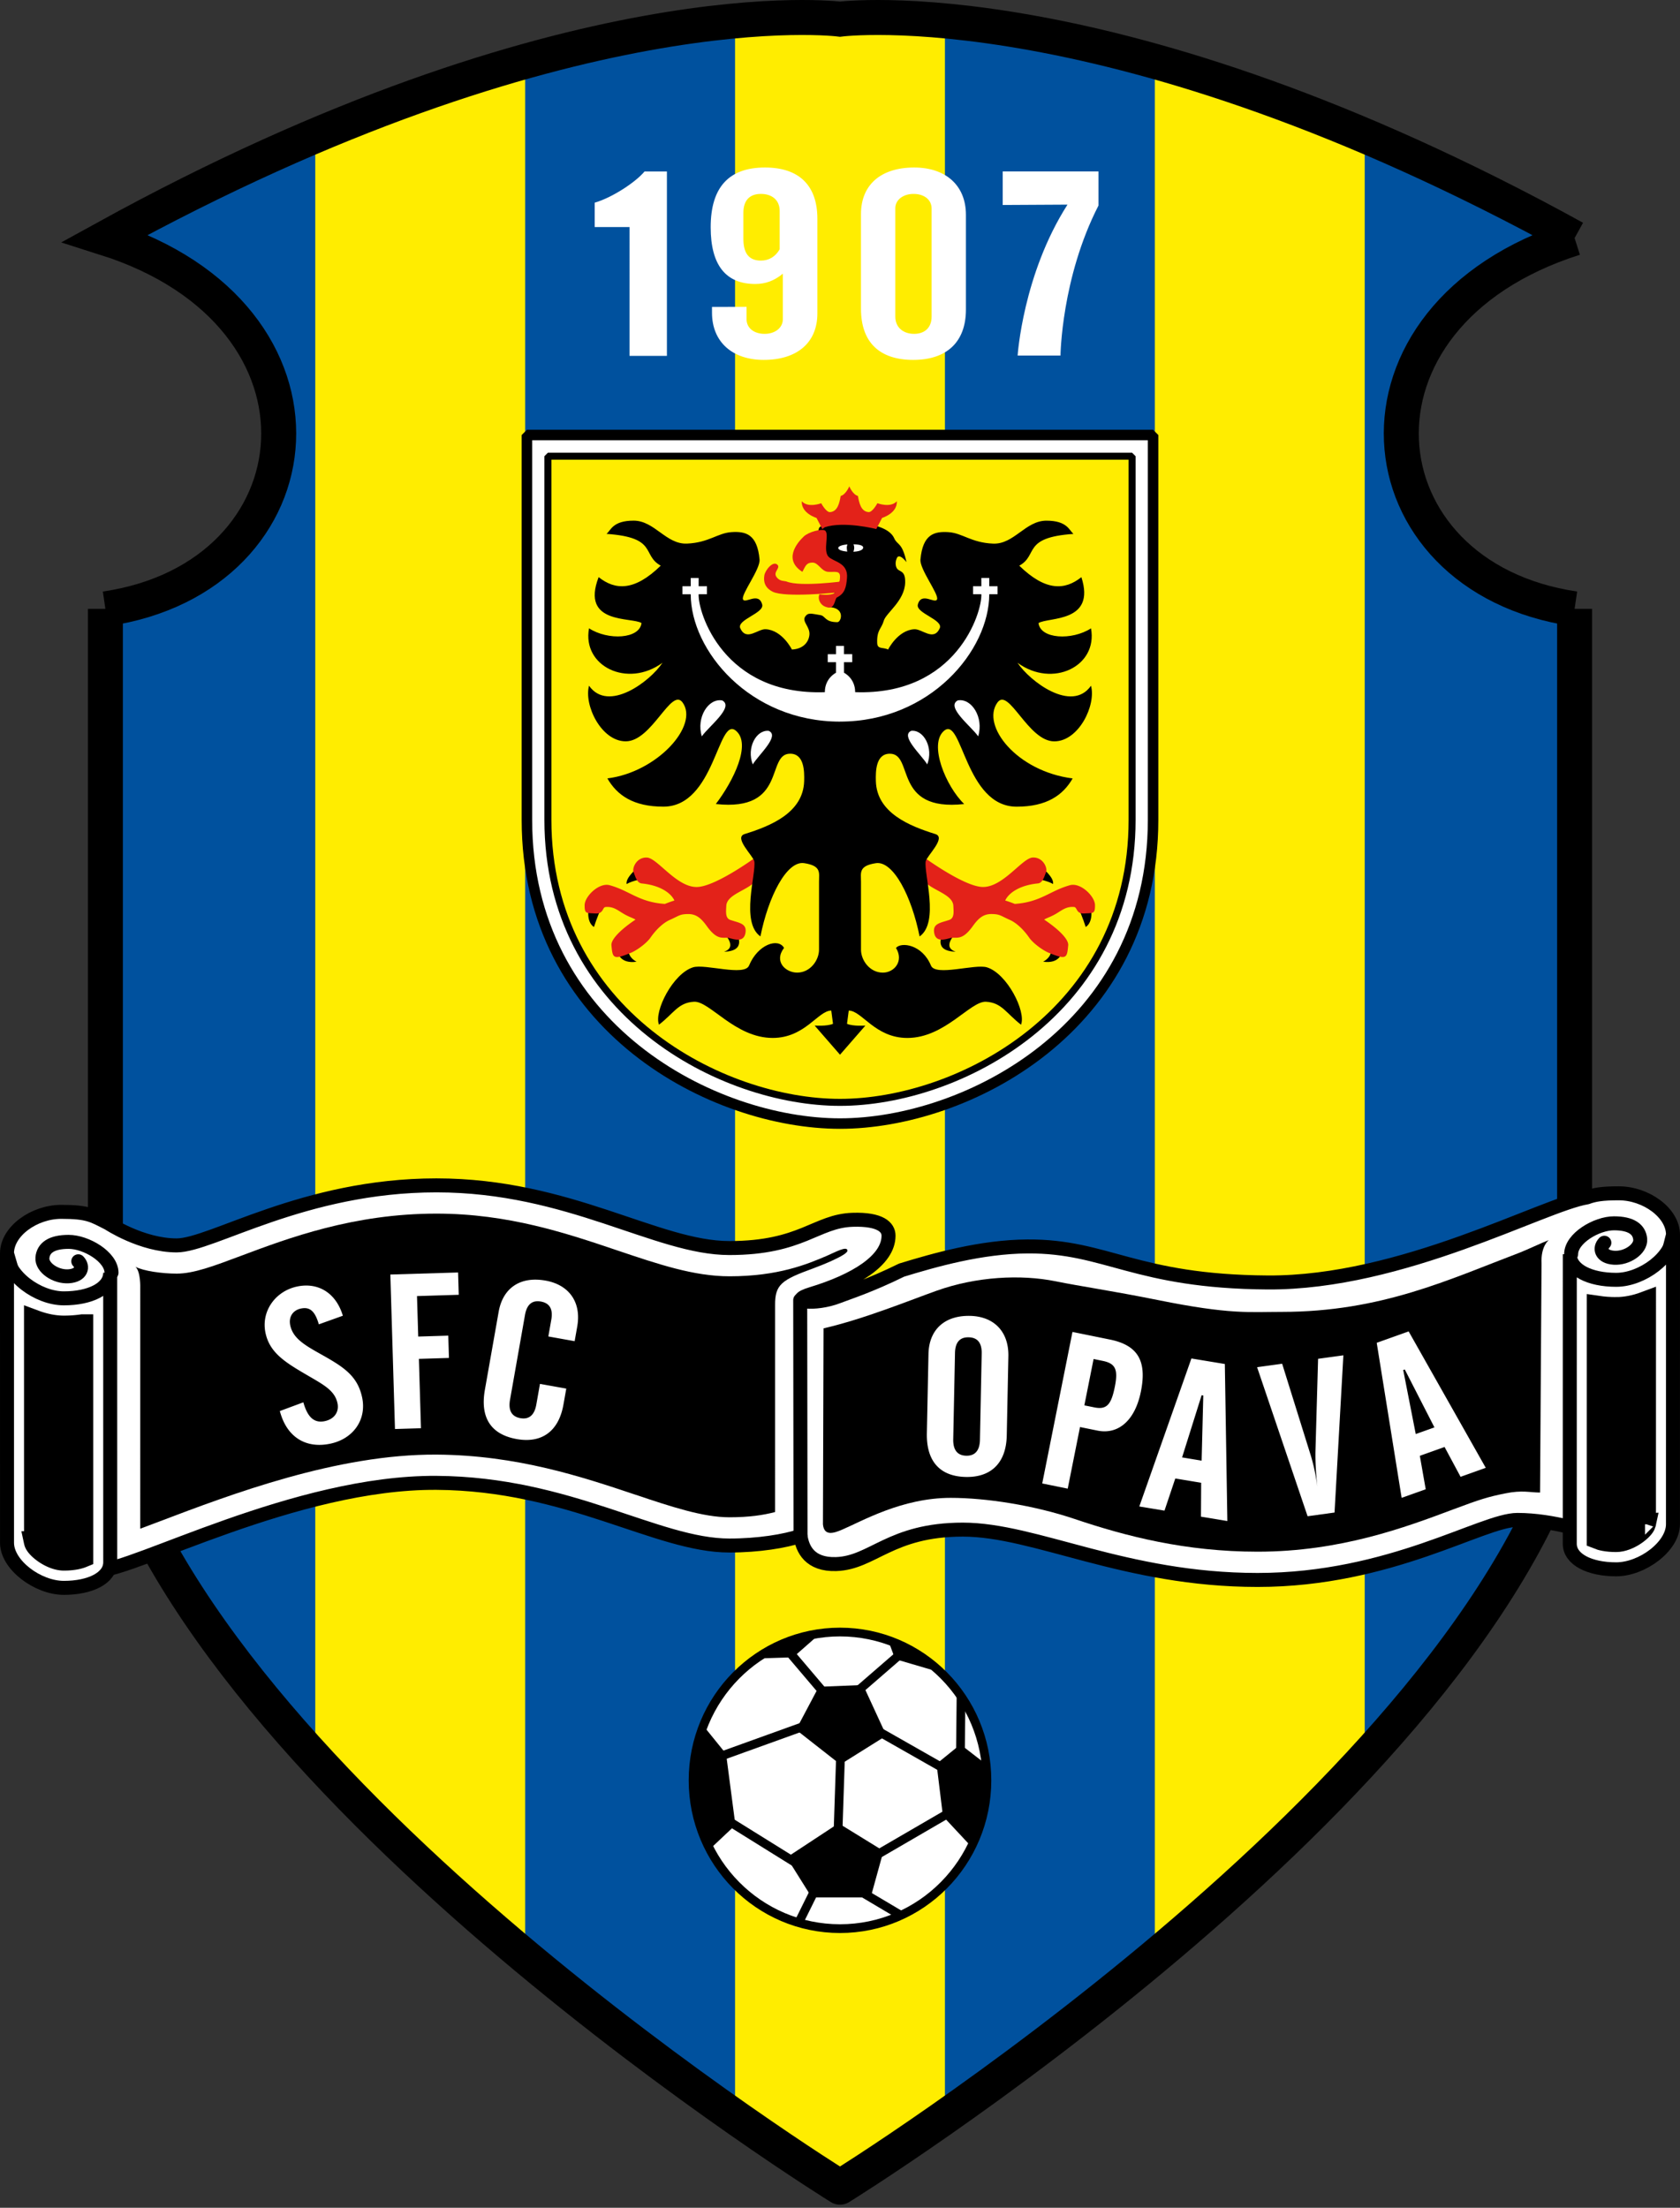<svg xmlns="http://www.w3.org/2000/svg" xml:space="preserve" width="344.16" height="452.178" version="1.0"><rect width="100%" height="100%" fill="#333333" stroke="none"/><path fill="#00519E" fill-rule="evenodd" d="M322.57 48.762C227.975-3.307 172.079 3.925 172.079 3.925S116.183-3.307 21.588 48.762c50.164 15.911 44.431 69.427 0 75.936V291.03c20.782 76.66 150.491 156.934 150.491 156.934S301.789 367.69 322.57 291.03V124.698c-44.432-6.509-50.164-60.025 0-75.936z" clip-rule="evenodd"/><path fill="#FFED00" fill-rule="evenodd" d="M107.583 400.122V12.77c-12.671 3.583-27.046 8.524-42.997 15.315V359.39c13.471 14.77 28.509 28.593 42.997 40.732zm42.997 32.964c13.395 9.419 22.217 14.878 22.217 14.878s8.191-5.068 20.781-13.872V4.204c-13.588-1.21-20.781-.279-20.781-.279s-7.703-.995-22.217.414v428.747zm85.996-31.763c14.414-11.992 29.451-25.698 42.996-40.361V27.483c-15.979-6.732-30.356-11.605-42.996-15.112v388.952z" clip-rule="evenodd"/><path fill="none" stroke="#000" stroke-miterlimit="2.613" stroke-width="7.166" d="M322.57 48.762C227.975-3.307 172.079 3.925 172.079 3.925S116.183-3.307 21.588 48.762c50.164 15.911 44.431 69.427 0 75.936m0 0V291.03m0 0c20.782 76.66 150.491 156.934 150.491 156.934S301.789 367.69 322.57 291.03m0 0V124.698m0 0c-44.432-6.509-50.164-60.025 0-75.936"/><path fill="#FFF" fill-rule="evenodd" stroke="#000" stroke-linecap="round" stroke-linejoin="bevel" stroke-miterlimit="2.613" stroke-width="2.866" d="M331.618 244.404c-3.359 0-5.01.269-6.509.835-8.97 1.455-37.842 17.598-65.391 17.427-27.231-.171-32.964-7.476-49.211-7.378-9.554.059-19.109 2.798-25.799 4.844-6.629 3.257-10.896 4.58-13.077 5.425-4.658 1.812-10.749 1.084-5.375-.542 8.958-2.71 15.767-6.87 15.767-11.934 0-1.704-1.613-3.433-7.346-3.252-7.52.239-10.391 5.786-25.262 5.786-14.869 0-32.784-12.837-60.017-12.837-27.231 0-46.042 12.295-53.208 12.295-7.167 0-13.976-4.521-13.976-4.521-3.224-1.626-4.118-2.349-9.673-2.349-5.554 0-11.108 3.975-11.108 8.496l18.812 64.907c7.167 0 40.311-18.081 69.154-17.9 27.233.171 45.148 12.837 60.017 12.837 5.953 0 11.401-.894 14.578-1.973.369 2.72 1.927 5.938 7.28 5.771 7.522-.239 11.106-7.056 25.976-7.056 14.871 0 33.145 10.308 60.377 10.308 27.23 0 46.042-12.29 53.21-12.295 7.524-.005 15.049 2.715 15.049 2.715 1.24.869 16.841-61.113 16.841-61.113-.001-4.516-5.556-8.496-11.109-8.496h0z" clip-rule="evenodd"/><path fill="#FFF" fill-rule="evenodd" stroke="#000" stroke-linecap="round" stroke-linejoin="bevel" stroke-miterlimit="2.613" stroke-width="2.866" d="M22.574 260.674c0 3.257-4.121 5.244-9.495 5.244-5.375 0-11.646-4.697-11.646-9.219l.006 59.292c0 4.521 6.271 9.224 11.646 9.224s9.496-1.987 9.496-5.244l-.007-59.297h0z" clip-rule="evenodd"/><path fill-rule="evenodd" stroke="#000" stroke-miterlimit="2.613" stroke-width="4.5" d="M7.174 315.991v-.103l-.011-.02a.51.51 0 0 1 .011.123zm5.905-44.287c-1.926 0-3.951-.405-5.91-1.133l.006 45.317c.293 1.123 3.305 3.54 5.911 3.54 1.886 0 3.109-.317 3.762-.586l-.005-47.402a25.833 25.833 0 0 1-3.764.264z" clip-rule="evenodd"/><path fill-rule="evenodd" d="M149.416 261.401c-7.25 0-14.506-2.451-22.904-5.283-10.493-3.545-22.384-7.554-37.111-7.554-16.969 0-30.299 4.995-40.032 8.647-5.641 2.119-9.717 3.643-13.177 3.643-3.014 0-6.809-.537-8.434-1.401 1.088 1.04.973 4.297.973 4.297l-.003 49.346c1.339-.498 2.716-1.021 4.046-1.523 14.455-5.488 36.299-13.779 56.663-13.652 16.504.103 29.846 4.57 40.57 8.159 7.502 2.51 13.983 4.678 19.41 4.678 4.014 0 6.954-.435 9.365-1.074l.002-42.319c-.051-4.336 1.383-5.239 7.832-7.593 1.531-.557 6.987-2.71 6.987-3.613 0-1.113-2.671.391-4.299 1.084-4.018 1.707-9.899 4.158-19.888 4.158z" clip-rule="evenodd"/><path fill="#FFF" fill-rule="evenodd" stroke="#000" stroke-linecap="round" stroke-linejoin="bevel" stroke-miterlimit="2.613" stroke-width="2.866" d="M321.585 256.88c0 3.252 4.119 5.244 9.495 5.244 5.374 0 11.646-4.702 11.646-9.224l-.008 59.297c0 4.517-6.271 9.219-11.645 9.219s-9.495-1.987-9.495-5.244l.007-59.292h0z" clip-rule="evenodd"/><path fill-rule="evenodd" stroke="#000" stroke-miterlimit="2.613" stroke-width="4.5" d="M336.996 312.07c-.002.01-.01.015-.012.02v.107c0-.083.01-.127.012-.127zm-5.915-44.16c-1.353 0-2.603-.098-3.765-.269 0 15.181-.005 41.66-.005 47.407.654.264 1.878.581 3.763.581 2.607 0 5.617-2.417 5.91-3.54l.008-45.317c-1.961.733-3.985 1.138-5.911 1.138z" clip-rule="evenodd"/><path fill-rule="evenodd" d="M191.876 264.355c8.123-2.896 17.197-3.379 24.365-1.934 5.322 1.079 11.465 1.934 21.021 3.857 14.814 2.993 18.633 2.412 25.322 2.412 20.361 0 34.29-6.65 48.745-12.139 1.328-.503 4.619-2.065 5.955-2.563 0 0-1.67 1.201-1.49 4.819l-.303 46.885c-2.148 0-3.581-.547-7.165.181-3.392.684-5.026 1.167-10.667 3.286-9.736 3.652-23.066 8.647-40.033 8.647-14.727 0-26.951-3.149-37.444-6.689-8.398-2.832-18.188-4.336-25.439-4.336-9.985 0-18.198 4.8-22.216 6.504-1.628.698-3.702 1.45-3.941-1.084l.121-40.137c8.36-1.927 17.816-5.804 23.169-7.709z" clip-rule="evenodd"/><path fill="#FFF" fill-rule="evenodd" d="M62.144 287.212c.859 3.066 2.229 4.331 4.426 3.848 1.911-.42 2.948-1.88 2.562-3.677-.557-2.588-2.806-3.745-6.121-5.684-4.517-2.632-7.74-4.59-8.614-8.667-.959-4.468 2.012-8.56 6.406-9.521 4.299-.942 8.015 1.23 9.433 5.967l-4.921 1.763c-.767-2.632-1.785-3.647-3.696-3.228-1.624.356-2.534 1.699-2.157 3.452.604 2.808 3.253 4.199 6.779 6.182 4.269 2.412 7.014 4.243 7.937 8.54.978 4.556-1.783 8.462-6.417 9.478-5.063 1.108-9.027-1.284-10.434-6.665l4.817-1.788zm17.822-26.172 13.873-.42.137 4.57-8.55.264.249 8.291 6.157-.19.137 4.57-6.157.19.426 14.205-5.324.161-.948-31.641zm22.19 7.622c.857-4.858 4.419-7.314 9.613-6.377 4.765.854 7.369 4.375 6.48 9.409l-.529 2.998-5.39-.967.608-3.442c.382-2.163-.344-3.389-2.124-3.706-1.781-.322-2.883.571-3.264 2.734l-3.071 17.393c-.382 2.163.336 3.433 2.117 3.75 1.78.322 2.889-.615 3.271-2.778l.749-4.238 5.389.967-.579 3.267c-.974 5.518-4.487 7.983-9.587 7.065-5.291-.952-7.511-4.399-6.506-10.093l2.823-15.982zm98.593 26.226c-.046 2.197-.999 3.301-2.806 3.262-1.809-.039-2.712-1.177-2.668-3.374l.361-17.661c.044-2.197.994-3.257 2.803-3.218s2.715 1.133 2.668 3.33l-.358 17.661zm-10.544-17.574-.332 16.226c-.117 5.781 2.705 8.848 7.98 8.96 5.178.107 8.271-2.881 8.387-8.481l.332-16.23c.104-5.112-3.011-8.179-7.848-8.281-5.275-.109-8.418 2.875-8.519 7.806zm31.93 10.523 1.895-9.497 1.868.386c2.634.532 3.181 1.787 2.49 5.259-.721 3.604-1.604 4.795-4.195 4.268l-2.058-.416zm-8.628 15.991 5.223 1.064 2.517-12.617 3.594.732c4.167.845 7.671-1.963 8.884-8.027 1.263-6.333-.703-9.473-6.354-10.625l-7.669-1.558-6.195 31.031zm28.651-5.332 4.004-12.739.339.059-.339 13.345-4.004-.665zm-8.763 10.049 5.159.854 2.211-6.587 5.303.879-.041 6.943 5.405.894-.515-32.163-6.849-1.133-10.673 30.313zm29.263-29.233 5.662 18.14a37.604 37.604 0 0 1 1.462 6.45l.078.576c-.337-3.213-.413-5.596-.381-7.188l.54-18.989 5.18-.713-1.809 32.197-5.52.762-10.345-30.527 5.133-.708zm27.368 14.399-2.568-13.11.322-.112 6.074 11.86-3.828 1.362zm-2.891 13.066 4.932-1.758-1.204-6.851 5.068-1.807 3.279 6.108 5.158-1.841-15.795-27.939-6.543 2.334 5.105 31.754z" clip-rule="evenodd"/><path fill="none" stroke="#000" stroke-linecap="round" stroke-linejoin="round" stroke-miterlimit="2.613" stroke-width="2.866" d="m163.993 314.57-.065-48.291"/><path fill="none" stroke="#000" stroke-linecap="round" stroke-linejoin="bevel" stroke-miterlimit="2.613" stroke-width="2.866" d="M16.036 258.325c1.074 1.084.716 2.896-1.972 3.076-2.687.181-5.554-1.812-5.375-3.799.18-1.987 1.792-3.252 5.375-3.252s8.778 3.071 8.778 6.323m305.82-6.142c-1.074 1.084-.716 2.891 1.97 3.071 2.688.181 5.554-1.807 5.376-3.799-.181-1.987-1.795-3.252-5.376-3.252s-8.776 3.071-8.776 6.328"/><path fill="#FFF" fill-rule="evenodd" stroke="#000" stroke-miterlimit="2.613" stroke-width="1.792" d="M172.079 395.01c16.624 0 30.098-13.599 30.098-30.376 0-16.772-13.475-30.371-30.098-30.371-16.621 0-30.098 13.599-30.098 30.371 0 16.777 13.477 30.376 30.098 30.376z" clip-rule="evenodd"/><path fill-rule="evenodd" d="m145.277 378.857 5.375-5.063-1.911-14.585-4.777-5.903c-5.135 14.34 1.313 25.551 1.313 25.551zm9.556-39.174 7.644-.239 5.614-4.941c-7.763 1.083-13.258 5.18-13.258 5.18zm27.112-3.736 1.434 3.857 9.436 2.773c-5.494-5.184-10.87-6.63-10.87-6.63zm19.946 25.313-5.137-3.979-4.897 3.979 1.316 10.728 5.85 6.27c4.421-9.405 2.868-16.998 2.868-16.998zm-34.159-15.786-4.658 8.794 9.076 7.114 9.435-5.908-4.777-10.367-9.076.367zm4.059 27.959-10.627 6.992 5.135 8.193h12.062l2.629-9.521-9.199-5.664z" clip-rule="evenodd"/><path fill="none" stroke="#000" stroke-miterlimit="2.613" stroke-width="1.792" d="m147.667 359.692 18.394-6.626m-16.842 19.888 14.332 8.916m3.225 5.547-3.104 6.265m12.66-6.265 8.121 4.819m10.033-20.971-14.929 8.677m-7.883-4.698.597-18.081m7.525-2.651 13.135 7.471m3.823-3.013.12-11.45m-12.659-8.555-8.481 7.349m-7.285-.001-7.166-8.438"/><path fill="#FFF" fill-rule="evenodd" stroke="#000" stroke-linejoin="bevel" stroke-miterlimit="2.613" stroke-width="2.151" d="M107.942 89.098v78.828c0 42.67 38.339 62.196 64.137 62.196s64.138-19.526 64.138-62.196V89.098H107.942z" clip-rule="evenodd"/><path fill="#FFED00" fill-rule="evenodd" stroke="#000" stroke-linejoin="bevel" stroke-miterlimit="2.613" stroke-width="1.433" d="M112.242 93.438v74.487c0 39.469 35.707 57.855 59.837 57.855 24.133 0 59.838-18.386 59.838-57.855V93.438H112.242z" clip-rule="evenodd"/><path fill-rule="evenodd" d="M130.515 177.812s-2.388 1.927-2.149 3.254c1.195-.724 3.464-1.085 3.464-1.085l-1.315-2.169zm-9.912 8.074s-.598 2.893 1.074 3.977c.478-1.566 1.553-4.097 1.553-4.097l-2.627.12zm5.971 9.162s.357 2.409 3.823 1.927c-1.793-.965-1.672-2.411-1.672-2.411l-2.151.484zm24.365-3.738s2.151 3.496-2.627 3.617c2.986-.964-.12-3.856-.12-3.856l2.747.239zm62.637-13.505s2.391 1.929 2.15 3.254c-1.193-.723-3.464-1.084-3.464-1.084l1.314-2.17zm9.914 8.076s.599 2.893-1.074 3.977c-.479-1.566-1.553-4.097-1.553-4.097l2.627.12zm-5.974 9.161s-.356 2.411-3.821 1.929c1.793-.964 1.673-2.411 1.673-2.411l2.148.482zm-24.362-3.737s-2.151 3.495 2.627 3.616c-2.986-.965.119-3.856.119-3.856l-2.746.24z" clip-rule="evenodd"/><path fill="#E32219" fill-rule="evenodd" d="M219.186 181.301c-4.131 1.145-5.947 3.459-11.302 3.833a22.882 22.882 0 0 0-1.957-.7c.717-1.567 2.985-3.133 6.689-3.496 1.016-.099 1.313-1.445 1.672-2.29.359-.843-.598-3.133-2.746-3.013-2.151.12-6.092 6.147-10.271 6.027-3.947-.114-12.422-6.388-12.422-6.388s-.771 3.678.359 5.063c1.672 2.05 5.971 2.772 6.091 5.183.059 1.204.239 2.531-.837 2.892-1.816.611-3.346.724-3.105 2.531.266 2.002 1.953 1.557 3.225 1.206 1.313-.362 2.391.723 4.658-2.411 1.047-1.448 2.031-2.531 3.82-2.531 1.793 0 1.912.361 3.821 1.204 1.233.544 2.71 1.841 3.942 3.615.838 1.206 2.867 2.653 4.063 3.135 3.611 1.458 3.701 1.085 3.941-1.567.111-1.242-2.044-3.331-4.93-5.255.754-.431 1.395-.559 2.541-1.252 1.194-.724 2.029-1.448 3.584-1.326.713.054.357 1.446 2.148 1.326 1.793-.121 2.148.121 2.148-1.688.002-1.808-2.944-4.706-5.132-4.098zm-76.368.366c-4.18.121-8.122-5.906-10.272-6.025-2.148-.122-3.105 2.169-2.747 3.011.358.845.657 2.192 1.672 2.292 3.704.361 5.972 1.929 6.688 3.495-.631.19-1.289.43-1.956.698-5.354-.371-7.17-2.687-11.301-3.832-2.189-.608-5.137 2.29-5.137 4.098 0 1.808.357 1.566 2.149 1.687 1.791.121 1.437-1.271 2.151-1.324 1.553-.121 2.389.602 3.582 1.324 1.147.695 1.787.822 2.543 1.254-2.886 1.924-5.043 4.013-4.931 5.256.239 2.651.33 3.024 3.943 1.566 1.194-.482 3.224-1.929 4.06-3.135 1.233-1.776 2.709-3.071 3.94-3.615 1.912-.843 2.032-1.205 3.823-1.205s2.773 1.084 3.821 2.532c2.271 3.133 3.345 2.047 4.658 2.41 1.274.351 2.96.798 3.225-1.205.239-1.808-1.29-1.92-3.105-2.531-1.075-.361-.895-1.688-.836-2.894.121-2.409 4.419-3.132 6.091-5.182 1.129-1.383.358-5.063.358-5.063s-8.472 6.275-12.419 6.388z" clip-rule="evenodd"/><path fill-rule="evenodd" d="M181.933 133.036s1.97-3.978 5.375-4.158c1.609-.085 3.941 2.531 5.195-.181.816-1.765-4.951-3.101-4.479-4.881.716-2.712 3.584 0 3.942-1.085.357-1.084-3.584-6.147-3.405-8.136.474-5.225 2.866-5.785 5.735-5.604 2.865.181 4.648 2.161 9.135 2.35 4.3.181 6.629-4.701 10.928-4.701 4.3 0 4.658 1.989 5.555 2.712-10.568.723-7.166 4.339-11.108 6.509 5.376 5.243 9.316 5.063 12.722 2.35 3.045 9.398-6.809 8.136-8.779 9.402.359 3.254 6.807 3.616 10.75 1.085 1.434 7.775-7.883 12.294-15.051 7.051 2.51 3.797 11.107 10.307 15.051 4.701 1.074 3.977-2.51 11.391-7.524 11.391-5.376 0-9.323-11.161-11.646-7.956-3.403 4.701 3.94 14.098 15.408 15.549-1.973 3.434-5.311 5.785-11.468 5.785-10.569 0-11.172-18.659-14.868-15.548-3.225 2.711.359 11.385 4.119 15.005-14.69 1.628-10.211-10.305-15.228-10.305-2.891 0-2.923 3.608-2.866 5.605.178 6.508 6.909 9.209 12.183 10.849 2.329.723-1.792 4.519-1.973 5.603-.41 2.504 2.868 12.476-1.253 15.369-1.613-8.135-5.373-15.548-8.957-15.006s-3.047 1.987-3.047 3.796v13.922c0 2.169 1.792 4.7 4.48 4.7 2.326 0 4.359-2.354 2.686-5.062 1.076-1.27 5.375-.724 7.168 3.616.938 2.269 9.011-.392 11.465.361 4.121 1.266 8.061 9.039 6.986 11.751-3.044-2.351-3.939-4.52-7.165-4.701s-8.421 7.413-16.126 7.413c-6.628 0-9.316-5.605-12.002-5.605l-.357 2.712c1.254.542 3.762.363 3.762.363l-5.196 5.962-5.195-5.967s2.508.181 3.762-.361l-.357-2.713c-2.688 0-5.375 5.605-12.003 5.605-7.705 0-12.9-7.594-16.125-7.412-3.225.181-4.121 2.35-7.167 4.7-1.074-2.713 2.868-10.486 6.987-11.752 2.455-.753 10.53 1.909 11.466-.362 1.791-4.339 5.973-5.726 7.167-3.615-2.151 2.832.359 5.062 2.687 5.062 2.687 0 4.479-2.531 4.479-4.701v-13.921c0-1.808.538-3.255-3.046-3.797-3.583-.543-7.345 6.87-8.957 15.005-4.121-2.892-.84-12.864-1.255-15.366-.179-1.085-4.3-4.882-1.971-5.604 5.275-1.64 12.005-4.34 12.183-10.849.055-1.996.023-5.604-2.866-5.604-5.017 0-.538 11.931-15.228 10.305 3.583-4.701 7.345-12.295 4.12-15.006-3.697-3.112-4.299 15.548-14.868 15.548-6.158 0-9.497-2.35-11.467-5.785 10.211-1.266 18.811-10.848 15.406-15.549-2.319-3.205-6.27 7.955-11.645 7.955-5.017 0-8.599-7.413-7.524-11.391 3.942 5.604 12.542-.903 15.05-4.701-7.167 5.243-16.484.723-15.05-7.051 3.942 2.531 10.391 2.169 10.749-1.085-1.97-1.265-12.541.363-8.778-9.401 3.404 2.712 7.346 2.893 12.72-2.35-3.942-2.17-.537-5.786-11.107-6.509.896-.723 1.255-2.711 5.554-2.711s6.629 4.881 10.929 4.701c4.488-.189 6.27-2.17 9.137-2.351 2.866-.181 5.263.381 5.732 5.604.18 1.99-3.762 7.052-3.403 8.136.357 1.084 3.225-1.627 3.94 1.084.473 1.782-5.295 3.118-4.479 4.883 1.253 2.712 3.586.095 5.195.181 3.404.181 5.375 4.158 5.375 4.158 2.151-.089 3.405-1.356 3.584-2.982.178-1.627-1.523-2.712-.896-3.706.627-.995 1.343-.633 3.135-.362 1.07.162.896 1.446 3.494 1.446.812 0 1.703-3.073-1.881-3.073-1.304 0 3.314-5.063 3.314-6.509 0-1.447-4.568-3.797-4.568-3.797s-1.256-4.077-.627-5.876c.538-1.536 13.54-2.227 15.405 2.079.63 1.448 1.613.724 2.51 4.883-1.434-1.809-1.88-.995-1.88-.995s-.63.995-.181 2.079c.449 1.085 1.855.338 1.792 3.074-.088 3.796-3.94 6.238-4.39 7.865-.447 1.627-1.434 1.807-1.343 4.519.045 1.382 1.164.821 2.238 1.359z" clip-rule="evenodd"/><path fill="#FFF" fill-rule="evenodd" d="M174.453 113.008c1.716 0 2.375-.434 2.375-.857s-.659-.677-2.375-.677c-1.713 0-2.731.344-2.731.768s1.018.766 2.731.766z" clip-rule="evenodd"/><path fill-rule="evenodd" d="M174.14 113.868c.42 0 .85-1.071.85-1.672s-.341-1.312-.76-1.312c-.421 0-.761.711-.761 1.312s.251 1.672.671 1.672z" clip-rule="evenodd"/><path fill="#E32219" fill-rule="evenodd" d="M172.975 119.021s-8.982 1.238-11.824.09c-.448-.181-1.372.022-2.061-.904-.806-1.084.872-1.833.178-2.531-.895-.905-2.507 1.085-2.686 2.169-.222 1.341.146 2.561 1.702 3.345 2.507 1.266 13.257.181 13.705.09.449-.09.986-2.259.986-2.259z" clip-rule="evenodd"/><path fill="#E32219" fill-rule="evenodd" d="M168.944 108.625c-.684-.345-3.285.301-4.299 1.265-1.523 1.448-4.121 4.792-.269 7.233.626-1.176.806-1.898 2.06-1.898 1.255 0 1.792 1.808 3.225 1.898 1.435.09 2.509-.361 2.418 1.175-.047.812-.089.813-.626 1.537-.538.723.179 1.355-.627 1.718-.806.361-2.24.27-2.956.18-.449.904.178 2.622 2.059 2.712 1.077 0 1.131-1.88 1.523-2.079 1.611-.813 1.895-2.033 2.061-3.977.268-3.164-2.73-3.3-3.762-4.34-1.254-1.267.269-4.882-.807-5.424zm10.799-5.56s-1.003 1.877-1.807 1.818c-1.569-.114-1.924-1.872-2.185-3.311-1.074-.271-1.766-1.966-1.766-1.966.011-.032-.688 1.699-1.764 1.971-.26 1.436-.614 3.196-2.186 3.311-.802.058-1.807-1.818-1.807-1.818s-2.681 1.035-3.98-.408c-.129 2.492 3.021 3.416 3.021 3.416l1.188 2.28.485-.366c3.948-1.323 10.571.362 10.571.362l1.189-2.28s3.149-.927 3.02-3.416c-1.297 1.443-3.979.407-3.979.407z" clip-rule="evenodd"/><path fill="#FFF" fill-rule="evenodd" d="M147.953 143.459c-2.825-.509-5.375 3.495-4.181 7.352 1.434-2.049 6.689-6.027 4.181-7.352zm9.53 6.231c-2.567-.27-4.597 3.493-3.273 6.875 1.152-1.932 5.612-5.851 3.273-6.875zm45.173-29.621v-1.695h-1.621v1.693h-1.699v1.636h1.699c.188 3.669-5.066 20.785-25.849 20.062 0-2.894-2.289-3.977-2.289-3.977l-.009-2.164h1.699v-1.636h-1.699v-1.696l-1.62.006v1.696h-1.698v1.636h1.698l-.005 2.162s-2.289 1.085-2.289 3.977c-20.783.725-26.038-16.39-25.851-20.06h1.699v-1.637h-1.698v-1.693h-1.621v1.694h-1.699v1.639h1.699c0 11.501 12.063 26.085 30.575 26.085v-.006c18.513 0 30.577-14.585 30.577-26.087h1.699v-1.636h-1.698v.001zm-6.448 23.383c2.822-.509 5.374 3.495 4.18 7.353-1.433-2.05-6.69-6.027-4.18-7.353zm-9.532 6.231c2.568-.27 4.597 3.492 3.274 6.876-1.155-1.934-5.613-5.852-3.274-6.876zm-64.847-108.17c3.712-1.082 8.484-4.293 10.209-6.393h4.584v37.772h-7.659V46.503h-7.134v-4.99zm37.892 9.548c-.862 1.505-2.191 2.313-3.85 2.313-2.456 0-3.585-1.506-3.585-4.464v-5.324c0-2.582 1.328-3.871 3.585-3.871 2.19 0 3.85 1.182 3.85 3.495v7.851zm-13.863 12.978c0 6.046 4.232 9.673 10.594 9.673 6.894 0 10.994-3.573 10.994-9.512V44.805c0-6.91-3.836-10.497-10.729-10.497-7.423 0-11.129 4.069-11.129 12.236 0 7.777 3.11 11.62 9.139 11.62 2.124 0 3.916-.685 5.643-2.105v9.31c0 1.828-1.66 3.01-3.719 3.01-2.257 0-3.715-1.236-3.715-3.01v-2.527l-7.078.019v1.178zm37.552.804V42.662c0-1.769 1.66-2.946 3.719-2.946 2.258 0 3.718 1.231 3.718 2.999v22.128c0 2.305-1.46 3.536-3.584 3.536-2.193 0-3.853-1.285-3.853-3.536zm-7.032-21.003v19.396c0 6.903 3.823 10.476 10.705 10.476 6.826 0 10.794-3.626 10.794-10.314V44.003c0-6.108-4.233-9.695-10.593-9.695-6.884 0-10.906 3.587-10.906 9.532zm29.034-8.727h19.619V42.1c-7.605 14.817-7.783 30.728-7.783 30.728h-8.779s1.076-16.633 10.213-30.917l-13.27.073v-6.871z" clip-rule="evenodd"/></svg>